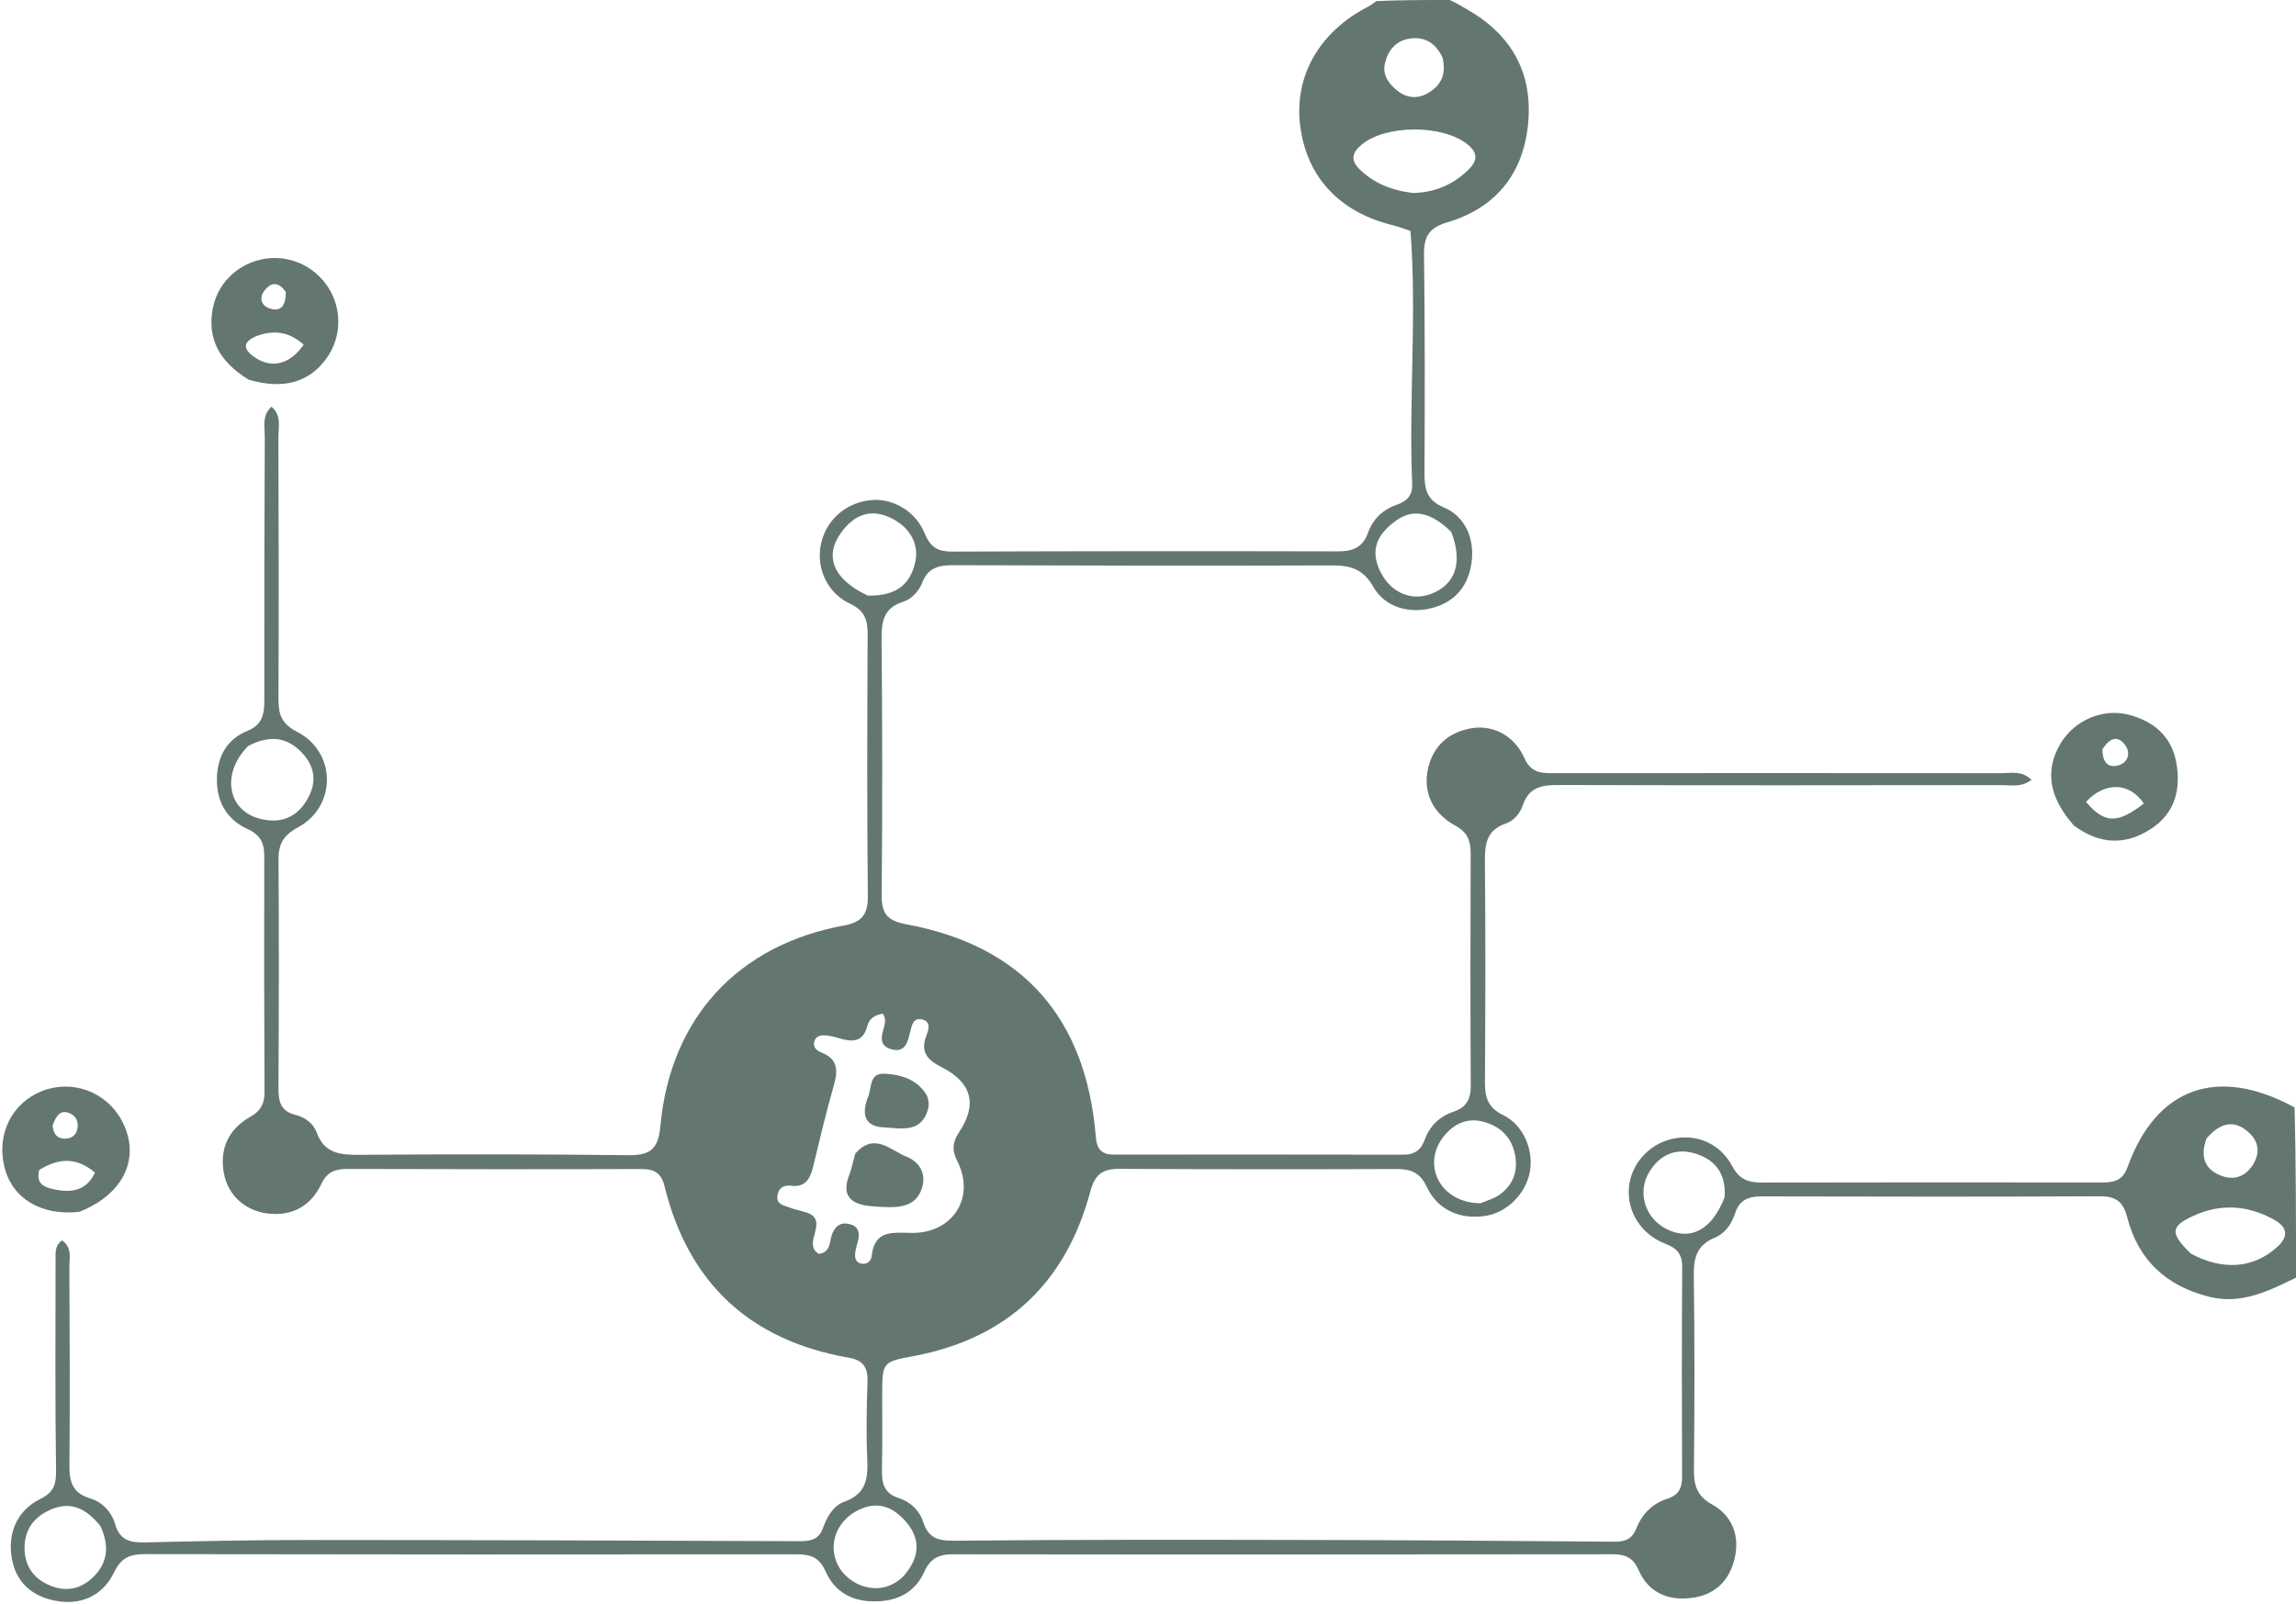 <svg xmlns="http://www.w3.org/2000/svg" width="495" height="346" viewBox="0 0 495 346" fill="none"><path d="M312.534 3.28017e-08C314.271 0.779 315.53 1.576 316.813 2.334C326.44 8.017 330.681 16.509 329.355 27.512C328.094 37.973 322.078 44.968 312.06 47.933C307.98 49.14 306.96 51.098 307.009 55.01C307.209 70.671 307.189 86.336 307.113 101.999C307.096 105.419 307.528 107.844 311.288 109.434C315.975 111.416 318.021 116.304 317.222 121.543C316.51 126.207 313.933 129.536 309.342 130.948C304.159 132.542 298.642 131.085 296.081 126.558C293.897 122.697 291.148 121.921 287.146 121.935C259.985 122.034 232.824 121.978 205.663 121.884C202.576 121.873 200.132 122.319 198.852 125.581C198.11 127.471 196.6 129.182 194.732 129.769C190.48 131.104 190.028 134.027 190.062 137.878C190.223 156.207 190.27 174.538 190.077 192.866C190.033 196.987 191.226 198.559 195.415 199.332C220.403 203.939 234.152 219.465 236.243 245.095C236.466 247.826 237.457 248.994 240.17 248.991C260.999 248.968 281.828 248.976 302.657 249.009C304.984 249.013 306.357 247.976 307.139 245.822C308.226 242.825 310.373 240.746 313.367 239.745C316.2 238.799 317.099 236.979 317.083 234.085C316.99 217.422 316.999 200.758 317.066 184.096C317.077 181.355 316.425 179.507 313.771 178.061C308.725 175.314 306.678 170.643 307.925 165.523C309.059 160.871 312.193 158.054 316.849 157.116C321.618 156.157 326.408 158.449 328.639 163.47C330.209 167.005 332.76 166.733 335.583 166.732C367.577 166.721 399.57 166.704 431.564 166.74C433.569 166.742 435.817 166.112 437.979 168.161C435.799 169.863 433.612 169.311 431.627 169.314C399.8 169.352 367.973 169.39 336.146 169.284C332.497 169.272 329.649 169.678 328.319 173.631C327.732 175.377 326.395 176.997 324.668 177.582C320.472 179.005 320.098 182.027 320.135 185.84C320.284 201.669 320.248 217.5 320.143 233.33C320.121 236.601 320.729 238.851 324.072 240.479C328.517 242.643 330.694 248.108 329.813 252.766C328.939 257.39 325.012 261.365 320.532 262.159C315.01 263.139 309.961 261.024 307.607 255.959C306.131 252.783 304.089 252.091 300.955 252.103C281.126 252.176 261.297 252.173 241.468 252.063C237.771 252.043 236.096 253.08 235.024 257.071C229.791 276.553 217.21 288.582 197.202 292.393C190.237 293.72 190.212 293.606 190.195 300.883C190.183 306.215 190.271 311.549 190.143 316.878C190.073 319.803 190.54 322.038 193.794 323.073C196.252 323.855 198.253 325.75 199.013 328.163C200.323 332.326 203.037 332.289 206.728 332.253C231.054 332.014 255.384 332.042 279.712 332.089C302.536 332.134 325.36 332.277 348.183 332.473C350.536 332.493 351.938 331.755 352.799 329.585C354.029 326.483 356.27 324.235 359.439 323.217C361.974 322.403 362.658 320.836 362.647 318.35C362.58 303.354 362.57 288.356 362.674 273.36C362.693 270.599 361.726 269.251 359.106 268.246C353.783 266.204 350.79 261.314 351.174 256.218C351.554 251.191 355.339 246.837 360.377 245.633C365.547 244.398 370.774 246.442 373.469 251.499C375.004 254.378 376.939 255.026 379.856 255.019C404.184 254.958 428.513 254.985 452.841 255.002C455.44 255.004 457.556 254.859 458.688 251.694C464.83 234.526 478.089 229.755 494.695 238.823C495.001 251.021 495.001 263.042 495.001 275.531C489.007 278.45 483.166 281.379 476.29 279.654C467.044 277.333 460.996 271.759 458.62 262.543C457.766 259.229 456.254 257.965 452.766 257.982C428.438 258.103 404.108 258.064 379.779 258.006C376.954 257.999 375.007 258.751 374.071 261.67C373.343 263.939 371.868 266.026 369.684 266.918C365.72 268.539 365.116 271.392 365.17 275.248C365.363 289.076 365.341 302.91 365.203 316.739C365.168 320.176 365.728 322.573 369.125 324.447C373.481 326.849 375.104 331.219 373.983 336.053C372.879 340.812 369.8 343.951 364.701 344.596C359.484 345.256 355.335 343.358 353.247 338.55C351.971 335.611 350.099 335.177 347.403 335.18C300.078 335.227 252.752 335.254 205.427 335.189C202.357 335.185 200.557 336.103 199.261 338.984C197.301 343.341 193.588 345.255 188.807 345.344C183.767 345.438 179.956 343.34 177.962 338.819C176.633 335.805 174.702 335.187 171.728 335.19C124.903 335.245 78.077 335.237 31.252 335.153C28.085 335.147 26.127 335.887 24.631 339.016C22.144 344.215 17.316 346.324 11.705 345.156C6.913 344.158 3.575 341.323 2.603 336.342C1.515 330.766 3.625 325.761 8.655 323.281C11.599 321.829 12.131 320.118 12.086 317.045C11.866 301.885 11.968 286.72 11.983 271.556C11.985 270.102 11.825 268.523 13.396 267.499C15.633 269.093 14.94 271.43 14.951 273.456C15.029 287.619 15.098 301.785 14.968 315.947C14.935 319.508 15.602 321.983 19.435 323.132C22.068 323.921 24.069 326.054 24.827 328.696C25.837 332.218 28.125 332.696 31.274 332.622C42.93 332.346 54.59 332.102 66.249 332.104C101.74 332.11 137.231 332.219 172.721 332.358C175.02 332.367 176.641 331.766 177.414 329.556C178.275 327.094 179.687 324.676 181.992 323.864C186.888 322.14 187.166 318.676 186.965 314.379C186.708 308.893 186.86 303.381 187.023 297.886C187.111 294.901 186.113 293.332 182.991 292.789C161.74 289.094 148.419 276.759 143.258 255.78C142.572 252.99 141.087 252.095 138.314 252.104C117.152 252.17 95.988 252.148 74.825 252.086C72.239 252.078 70.499 252.756 69.292 255.301C67.074 259.98 63.154 262.267 57.944 261.72C52.892 261.19 49.125 257.769 48.261 252.967C47.297 247.609 49.341 243.443 54.048 240.787C56.227 239.557 57.037 237.957 57.027 235.541C56.957 218.545 56.922 201.548 56.971 184.551C56.98 181.716 56.065 180.003 53.345 178.767C48.829 176.716 46.676 172.804 46.765 167.894C46.85 163.206 48.878 159.416 53.368 157.604C56.712 156.255 56.994 153.784 56.99 150.775C56.963 131.945 56.99 113.115 57.084 94.286C57.095 92.085 56.41 89.604 58.541 87.716C60.755 89.597 60.008 92.093 60.017 94.299C60.09 113.128 60.122 131.959 60.034 150.788C60.019 154.073 60.729 156.112 64.037 157.809C72.552 162.18 72.643 173.893 64.241 178.421C61.106 180.11 60.021 182.004 60.045 185.407C60.163 201.736 60.124 218.067 60.036 234.397C60.021 237.316 60.303 239.611 63.735 240.432C65.703 240.903 67.582 242.295 68.246 244.149C69.877 248.696 73.194 249.065 77.328 249.037C96.657 248.907 115.99 248.881 135.317 249.121C140.076 249.18 141.912 247.962 142.374 242.855C144.475 219.588 159.086 203.783 181.884 199.6C185.627 198.913 187.142 197.361 187.1 193.342C186.905 174.514 186.969 155.683 187.055 136.853C187.069 133.747 186.468 131.681 183.266 130.188C178.377 127.907 176.047 122.669 176.91 117.756C177.838 112.468 182.02 108.553 187.459 107.88C192.23 107.29 197.334 110.035 199.403 115.115C200.648 118.172 202.345 118.965 205.395 118.954C233.056 118.85 260.719 118.836 288.38 118.903C291.586 118.911 293.784 118.129 294.937 114.882C295.988 111.922 298.172 109.851 301.192 108.826C303.345 108.095 304.555 106.76 304.456 104.41C303.696 86.286 305.479 68.14 304.094 49.805C302.81 49.384 301.591 48.892 300.328 48.584C288.79 45.777 281.698 38.189 280.307 27.111C278.972 16.476 284.389 6.92 294.809 1.508C295.398 1.202 295.946 0.818 296.757 0.235C302.023 -4.06802e-06 307.045 -3.9672e-06 312.534 3.28017e-08ZM173.964 261.504C178.932 263.274 172.793 268.203 176.53 270.396C179.281 270.073 178.751 267.47 179.514 265.845C180.287 264.199 181.342 263.582 183.052 263.952C184.923 264.356 185.382 265.623 185.038 267.323C184.874 268.136 184.566 268.923 184.44 269.74C184.255 270.934 184.232 272.203 185.758 272.512C186.925 272.748 187.805 271.923 187.914 270.904C188.534 265.075 192.574 265.861 196.684 265.879C205.478 265.917 210.325 258.179 206.402 250.426C205.163 247.975 205.35 246.29 206.822 244.077C210.736 238.193 209.525 233.467 203.096 230.193C199.928 228.58 198.336 226.877 199.746 223.255C200.192 222.108 200.76 220.379 198.925 219.88C196.839 219.311 196.592 221.149 196.206 222.59C196.12 222.911 196.052 223.237 195.969 223.559C195.457 225.543 194.56 226.958 192.136 226.266C189.995 225.656 189.841 224.245 190.347 222.376C190.675 221.161 191.216 219.858 190.311 218.587C188.706 218.884 187.415 219.572 187 221.221C186.079 224.878 183.624 224.74 180.795 223.861C180.006 223.616 179.187 223.422 178.367 223.331C177.181 223.2 175.908 223.194 175.545 224.668C175.261 225.825 176.05 226.574 177.033 226.95C180.765 228.378 180.666 230.976 179.716 234.263C178.056 240.003 176.708 245.835 175.29 251.643C174.68 254.141 173.668 256.082 170.643 255.709C169.075 255.515 167.993 256.03 167.647 257.595C167.165 259.775 169.042 259.922 170.341 260.45C171.255 260.823 172.262 260.969 173.964 261.504ZM304.608 41.62C309.291 41.523 313.308 39.842 316.638 36.543C318.52 34.679 318.677 33.002 316.422 31.167C311.073 26.815 298.709 26.833 293.497 31.243C291.407 33.012 291.161 34.645 293.214 36.6C296.205 39.45 299.766 41.015 304.608 41.62ZM21.654 329.096C18.807 325.603 15.517 323.512 10.847 325.584C7.092 327.251 5.147 330.174 5.3 334.212C5.456 338.307 7.808 340.98 11.662 342.235C15.01 343.326 17.957 342.313 20.306 339.884C23.122 336.971 23.675 333.519 21.654 329.096ZM187.094 128.441C192.973 128.537 196.13 126.322 197.311 121.275C198.259 117.219 196.002 113.385 191.622 111.491C187.158 109.56 183.831 111.425 181.317 114.892C177.645 119.957 179.651 124.979 187.094 128.441ZM53.516 160.865C47.696 166.692 48.948 174.75 56.028 176.565C59.9 177.558 63.339 176.693 65.722 173.218C68.168 169.651 68.334 165.995 65.4 162.662C62.289 159.127 58.474 158.274 53.516 160.865ZM312.88 114.707C308.622 110.538 304.778 109.575 301.05 112.224C297.636 114.648 295.354 117.781 297.185 122.37C299.24 127.518 303.992 129.877 308.682 128.017C313.746 126.009 315.437 121.343 312.88 114.707ZM319.172 259.487C320.537 258.9 322.051 258.524 323.237 257.686C326.239 255.565 327.339 252.507 326.613 248.936C325.843 245.153 323.391 242.84 319.692 241.882C316.216 240.981 313.4 242.432 311.326 244.973C306.427 250.974 310.296 259.385 319.172 259.487ZM194.593 340.097C197.949 336.462 198.822 332.441 195.551 328.454C193.149 325.527 189.985 323.65 185.89 325.278C180.631 327.369 178.344 332.695 180.572 337.385C182.65 341.761 189.504 344.862 194.593 340.097ZM371.817 258.179C372.184 253.067 369.702 249.824 364.917 248.614C360.938 247.607 357.684 249.248 355.57 252.738C352.898 257.146 354.654 262.717 359.306 265.053C364.407 267.615 369.04 265.333 371.817 258.179ZM472.351 270.354C479.194 274.049 485.754 273.508 490.78 269.07C493.672 266.516 493.068 264.529 490.072 262.911C484.492 259.897 478.743 259.519 472.883 262.197C467.967 264.443 467.739 265.93 472.351 270.354ZM311 12.421C309.584 9.371 307.25 7.801 303.857 8.336C300.896 8.803 299.238 10.899 298.582 13.626C297.969 16.177 299.44 18.114 301.315 19.6C303.306 21.177 305.654 21.371 307.831 20.094C310.432 18.568 311.933 16.306 311 12.421ZM475.727 245.485C474.462 248.898 474.927 251.861 478.507 253.405C481.439 254.669 484.107 253.882 485.814 251.015C487.277 248.557 486.953 246.146 484.848 244.236C481.814 241.485 478.854 241.896 475.727 245.485Z" fill="#647670"></path><path d="M53.557 81.86C47.126 77.846 44.73 72.962 45.84 66.692C46.787 61.342 50.948 57.099 56.385 55.938C61.907 54.76 67.567 57.109 70.7 61.878C73.807 66.607 73.666 72.783 70.347 77.348C66.612 82.487 61.016 84.08 53.557 81.86ZM55.307 72.466C52.403 73.708 52.258 75.218 54.854 77.015C58.523 79.555 62.467 78.651 65.483 74.327C62.671 71.868 59.609 70.909 55.307 72.466ZM61.609 62.986C60.153 60.779 58.468 60.706 56.945 62.767C55.91 64.167 56.26 65.782 57.91 66.424C60.309 67.357 61.641 66.227 61.609 62.986Z" fill="#647670"></path><path d="M17.088 261.331C8.839 262.263 2.582 258.384 0.941 251.635C-0.775 244.572 2.538 237.885 9.035 235.3C15.488 232.732 22.813 235.382 26.171 241.499C30.481 249.349 26.888 257.507 17.088 261.331ZM8.477 252.295C7.511 255.666 10.185 256.211 12.261 256.598C15.602 257.22 18.728 256.662 20.475 252.873C16.683 249.687 12.939 249.526 8.477 252.295ZM11.341 242.702C11.492 244.71 12.519 245.786 14.578 245.5C15.874 245.319 16.584 244.393 16.729 243.106C16.871 241.839 16.411 240.778 15.264 240.192C13.242 239.16 12.187 240.321 11.341 242.702Z" fill="#647670"></path><path d="M447.105 178.022C441.71 171.889 440.839 166.171 444.178 160.439C447.083 155.45 453.176 152.718 458.727 154.086C464.173 155.428 468.106 158.664 469.163 164.307C470.244 170.077 469 175.354 463.684 178.783C458.2 182.322 452.706 182.163 447.105 178.022ZM462.192 173.272C459.088 168.677 453.768 168.531 449.734 172.929C453.67 177.563 456.439 177.772 462.192 173.272ZM453.257 161.631C453.286 163.906 454.117 165.749 456.688 165.051C458.726 164.498 459.443 162.493 458.205 160.728C456.776 158.691 454.947 158.835 453.257 161.631Z" fill="#647670"></path><path d="M184.396 248.765C188.563 244.061 192 248.095 195.421 249.437C197.98 250.44 199.687 252.802 198.856 255.882C197.765 259.927 194.492 260.443 190.957 260.306C189.797 260.261 188.634 260.216 187.481 260.089C183.367 259.638 181.4 257.779 183.072 253.433C183.605 252.048 183.876 250.561 184.396 248.765Z" fill="#647670"></path><path d="M186.962 237.033C188.075 234.812 187.194 231.41 190.631 231.55C194.173 231.695 197.586 232.733 199.658 235.948C200.213 236.808 200.357 238.278 200.061 239.283C198.55 244.415 194.29 243.316 190.577 243.127C186.871 242.939 185.645 240.904 186.962 237.033Z" fill="#647670"></path></svg>
